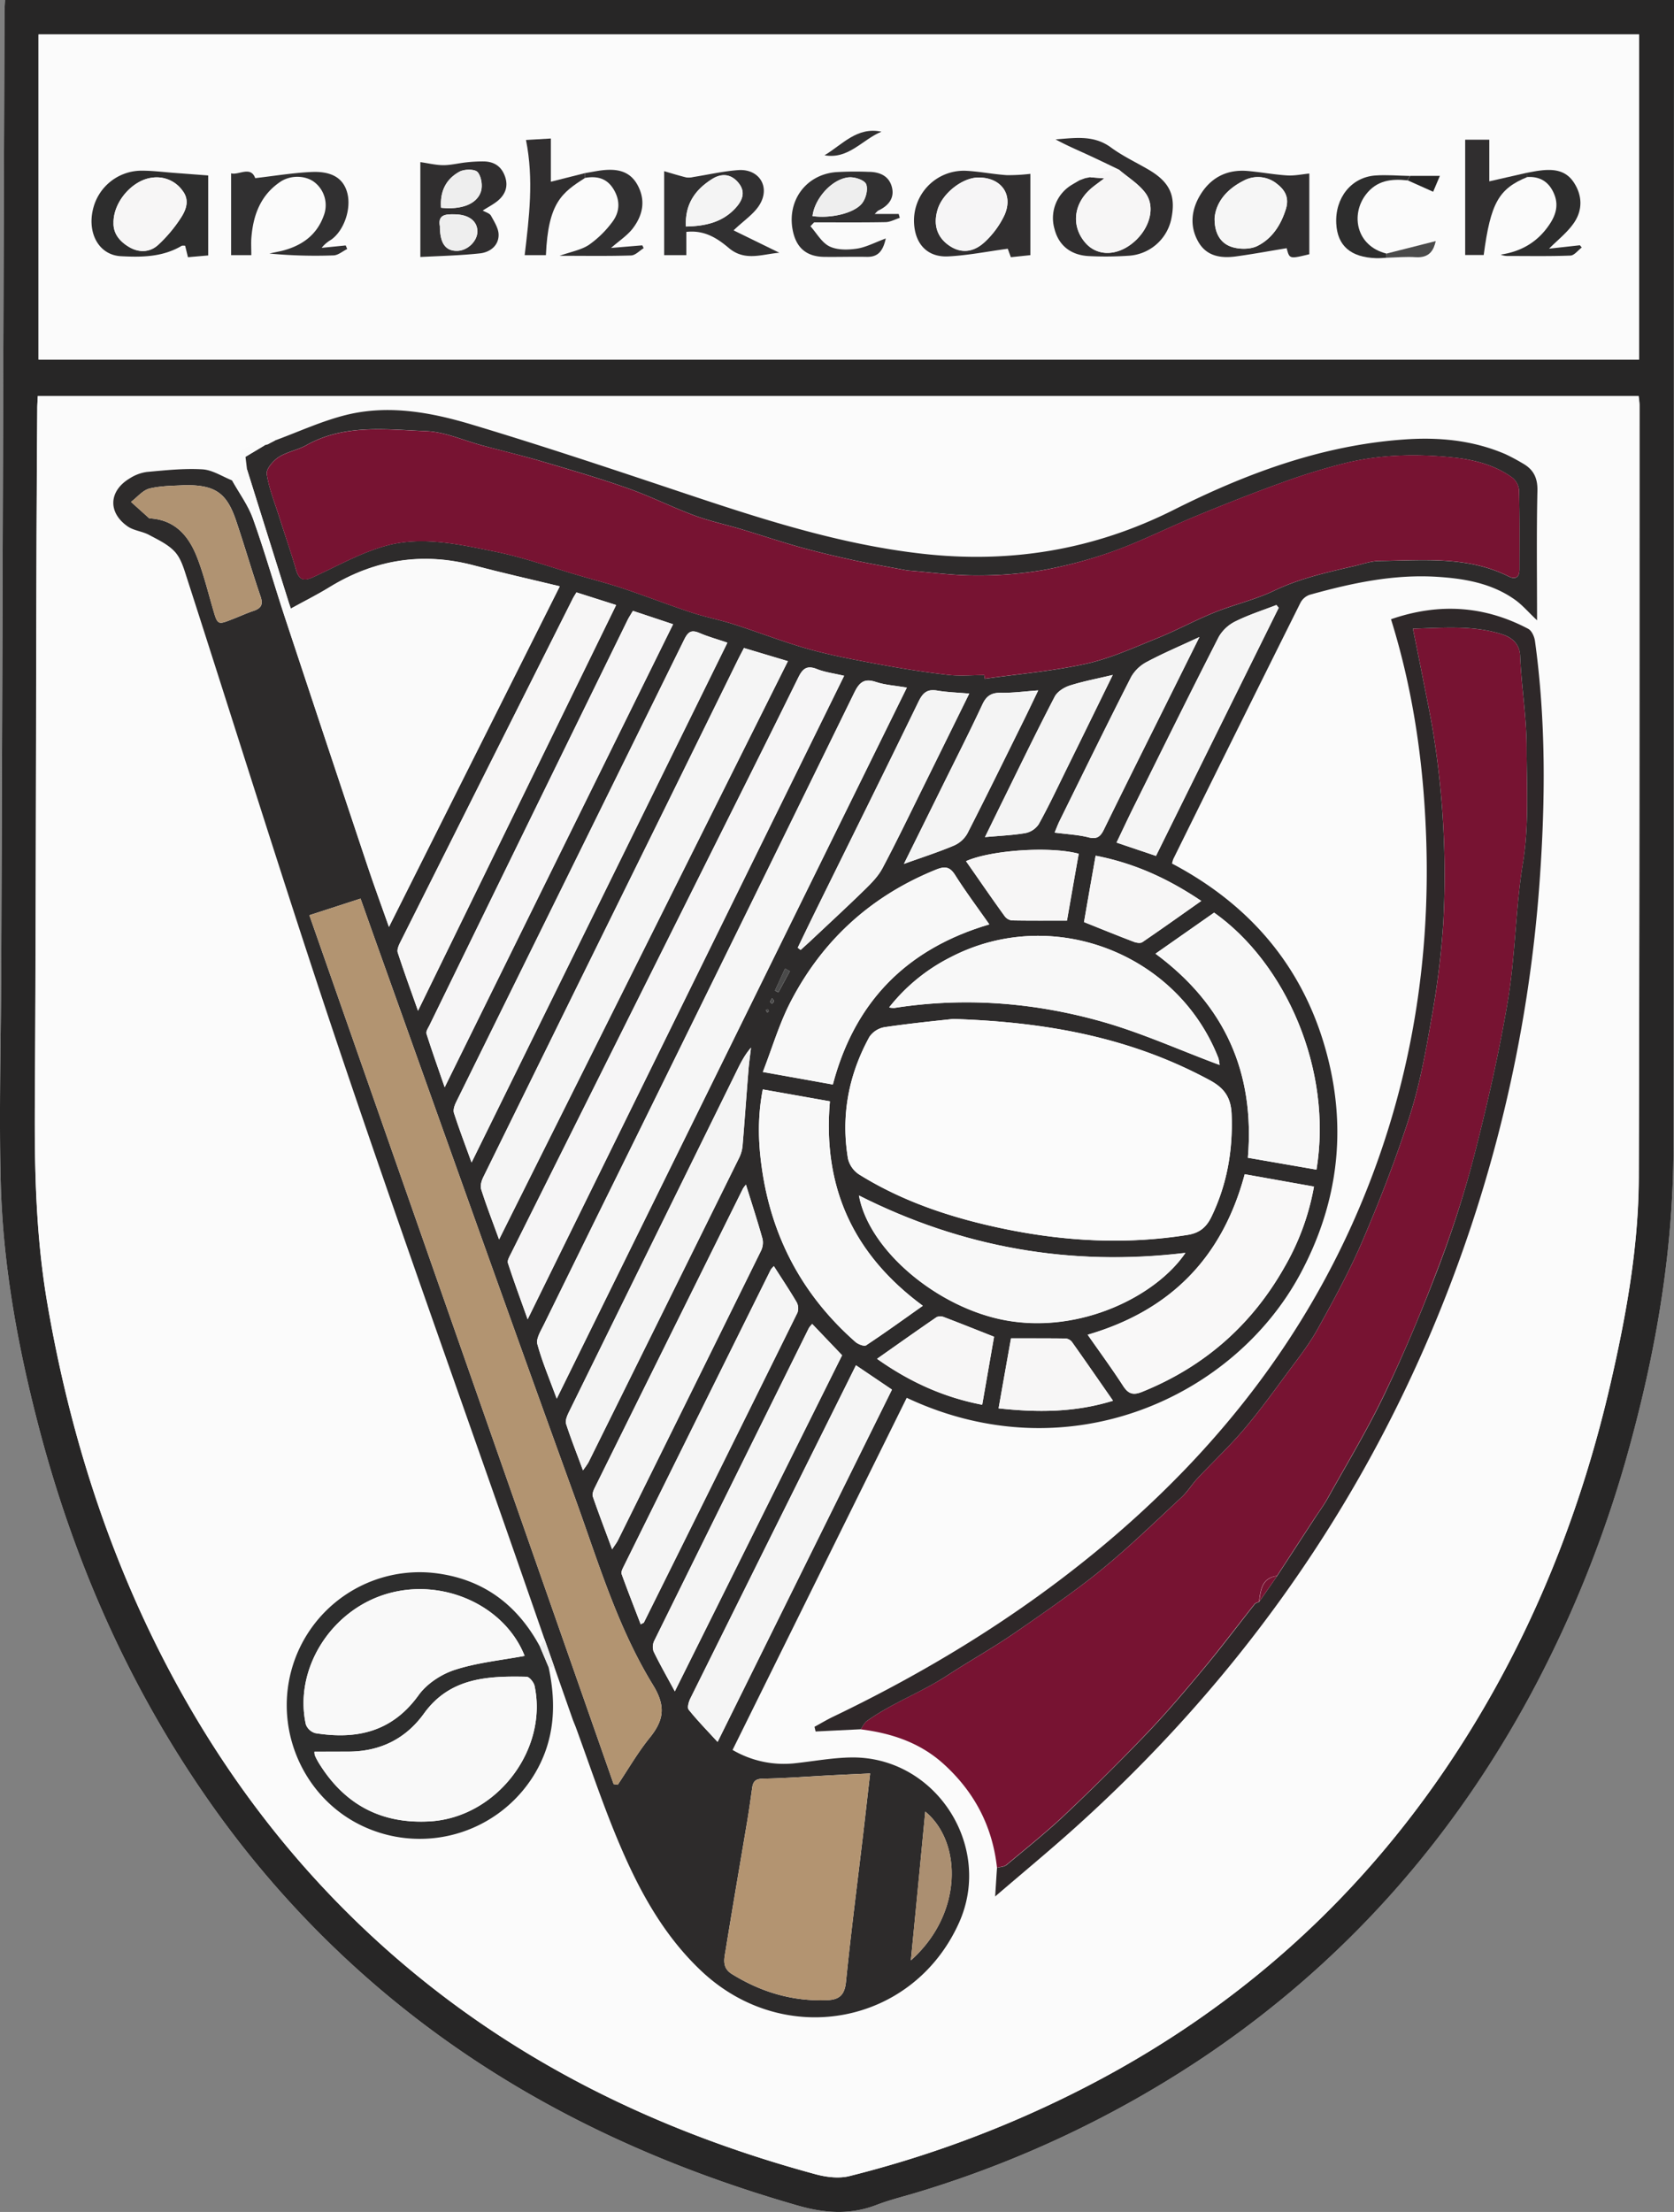 <svg viewBox="0 0 643.24 849.58" height="849.58" width="643.24" data-sanitized-data-name="Layer 1" data-name="Layer 1" id="Layer_1" xmlns="http://www.w3.org/2000/svg"><rect x="0" y="0" width="643.24" height="849.58" fill="#808080" stroke="none"/><defs><style>.cls-1{fill:#fdfdfd;}.cls-2{fill:#272626;}.cls-3{fill:#fbfbfb;}.cls-4{fill:#2d2b2b;}.cls-5{fill:#771332;}.cls-6{fill:#fafafa;}.cls-7{fill:#2e2829;}.cls-8{fill:#2d2d2d;}.cls-9{fill:#eee;}.cls-10{fill:#302e2f;}.cls-11{fill:#313031;}.cls-12{fill:#f7f6f6;}.cls-13{fill:#4a4a4a;}.cls-14{fill:#b29471;}.cls-15{fill:#f6f6f6;}.cls-16{fill:#f6f5f6;}.cls-17{fill:#f5f5f5;}.cls-18{fill:#b39471;}.cls-19{fill:#f9f8f8;}.cls-20{fill:#f8f8f8;}.cls-21{fill:#f4f4f4;}.cls-22{fill:#b09372;}.cls-23{fill:#ab8f71;}.cls-24{fill:#f9f9f9;}</style></defs><path d="M1.93,0c-.09,2-.2,3.33-.2,4.63q-.34,98.75-.67,197.5-.29,85-.57,170c-.1,27.49-.93,55-.19,82.47.85,31.37,6.47,62.18,14.35,92.54,13.43,51.73,34.54,100,65.19,143.94a381.52,381.52,0,0,0,66.58,73.23c47.08,39.83,101.22,65.94,160.22,82.83,10.28,2.94,20,3.63,30.05-.22,5.56-2.13,11.41-3.5,17.11-5.27a411.66,411.66,0,0,0,108.53-51.42c54.82-36.77,97-84.88,127.8-143.16a452.64,452.64,0,0,0,36-91.49C636.54,517.89,643,479.68,643,440.42q-.06-217,.22-434V0Z" class="cls-1"></path><path d="M1.93,0H643.24V6.4q-.13,217-.22,434c0,39.26-6.48,77.47-16.85,115.16a452.64,452.64,0,0,1-36,91.49c-30.76,58.28-73,106.39-127.8,143.16A411.66,411.66,0,0,1,353.8,841.65c-5.7,1.77-11.55,3.14-17.11,5.27-10.07,3.85-19.77,3.16-30.05.22-59-16.89-113.14-43-160.22-82.83a381.52,381.52,0,0,1-66.58-73.23c-30.65-43.92-51.76-92.21-65.19-143.94C6.77,516.78,1.15,486,.3,454.6c-.74-27.47.09-55,.19-82.47q.3-85,.57-170,.33-98.74.67-197.5C1.73,3.33,1.84,2,1.93,0ZM14.52,152.12c-.09,2-.21,3.47-.22,4.94-.11,18.33-.24,36.66-.29,55-.2,70.83-.22,141.66-.63,212.48-.15,25.55.47,51,4.81,76.2,7.48,43.55,20,85.48,39.08,125.43C80,673.65,110.42,715.28,150,750.08c47.45,41.72,102.7,68.57,163.32,85,4.13,1.12,9,1.74,13,.73a420.06,420.06,0,0,0,77-27.41q107-50.14,166.68-152.15c22.87-39.11,38.73-81,48.87-125.09,6-26,10.73-52.3,10.81-79.06.32-98.82.23-197.65.27-296.48,0-1.12-.2-2.24-.33-3.5Zm.3-14h615V13.22h-615Z" class="cls-2"></path><path d="M14.52,152.12H629.67c.13,1.26.33,2.38.33,3.5,0,98.83,0,197.66-.27,296.48-.08,26.76-4.83,53-10.81,79.06-10.14,44.08-26,86-48.87,125.09q-59.65,102-166.68,152.15a420.06,420.06,0,0,1-77,27.41c-4.05,1-8.9.39-13-.73-60.62-16.43-115.87-43.28-163.32-85-39.58-34.8-70-76.43-92.73-123.92-19.1-39.95-31.6-81.88-39.08-125.43-4.34-25.23-5-50.65-4.81-76.2.41-70.82.43-141.65.63-212.48.05-18.33.18-36.66.29-55C14.31,155.59,14.43,154.11,14.52,152.12ZM210.8,640.32l2.19-.08q3.58,10.18,7.15,20.37c.37.91.73,1.83,1.1,2.74,4.86,13.28,9.36,26.69,14.66,39.78,8.11,20,17.86,39.23,33.92,54.2,32,29.78,81.16,20.24,98.71-18.88,13.23-29.5-9.14-63.91-41.46-63.44-7.12.1-14.23,1.43-21.35,2.2a39,39,0,0,1-24.23-5.09l66.92-135.24c62.12,29.2,125.86-.23,151.31-47.74,13.7-25.57,17.66-52.63,11-80.81-8.2-34.73-28.93-60.06-60.37-76.64a11.37,11.37,0,0,1,.5-1.76q24.38-49.23,48.85-98.41a6.4,6.4,0,0,1,3.51-3.05c16.09-4.49,32.37-8,49.23-6.9,10.54.69,20.89,2.5,29.75,8.83,2.86,2,5.2,4.81,8.43,7.86,0-17.22-.23-33.5.14-49.76.11-5-1.57-8.24-5.71-10.54a74.65,74.65,0,0,0-6.6-3.52c-12.55-5.39-25.75-6.57-39.19-5.61-31.45,2.25-60.43,13-88.23,27-30.75,15.44-62.9,20.71-96.93,16.83-31.84-3.63-62-13.47-92.19-23.56-26.66-8.91-53.33-17.83-80.25-25.91-15.82-4.75-32.28-7.89-48.78-3.77-9.28,2.32-18.11,6.43-27.14,9.74-1.52-.47-3.69-2.17-3,1.58l-1,.25c-1.31-.23-2.74-.92-3.91-.6-2,.54-3.78,1.7-6.3,2.91l2.75,2.15.59,4.84-5.73,4.24c-3.81-1.5-7.55-4-11.42-4.26-7.09-.42-14.28.37-21.4,1a16.24,16.24,0,0,0-6.46,2.41c-8.12,4.78-8.61,13.1-.92,18.48,2.34,1.64,5.62,1.89,8.2,3.26,3.54,1.88,7.43,3.68,10,6.54,2.33,2.56,3.43,6.41,4.54,9.86,19.29,59.71,37.86,119.65,57.88,179.11,22.14,65.78,45.58,131.13,68.46,196.67q5.57,16,11.12,32l-1.72,2.9c-8.78-16.33-22.13-26.2-40.72-28.33a51.06,51.06,0,0,0-54.84,37.49c-6.58,24.45,5.81,50.41,28.81,60.35A51.53,51.53,0,0,0,205,682.05C213.14,669,213.94,654.93,210.8,640.32ZM330.72,664.2c11.91,1.51,22.87,5.12,32,13.43,11.79,10.74,18.66,23.9,20.39,39.74-.21,3.19-.41,6.37-.71,11,10.93-9.38,20.8-17.53,30.32-26.07C472.61,648.57,518.92,585,550.29,510.77A542,542,0,0,0,591.64,338.1c2.23-30.63,2.4-61.28-1.81-91.8-.23-1.7-1.25-4-2.61-4.75-16.9-8.93-34.41-10-52.72-3.68,8.87,28.43,12.76,57.24,13.59,86.5,1.2,42.59-5,84.07-19.67,124.13-21.8,59.6-59.07,108-107.88,147.94-30.84,25.23-64.63,45.78-100.5,63-2.41,1.16-4.71,2.55-7.07,3.83l.43,1.79Z" class="cls-3"></path><path d="M14.82,138.09V13.22h615V138.09Zm518-40.73c-11.64-2.93-13.76-14.9-7.94-22.6,4.13-5.48,9.76-6.2,16-5.51l9.79,4.4,2.59-6.1H541.82c-4.47-.08-9-.5-13.4-.17-9.18.7-15.42,8.62-14.93,18.42.42,8.55,5.54,13,15.34,13.33,1.32.05,2.65-.1,4-.16,3.78-.09,7.57-.44,11.33-.21,5.42.32,6.89-3,7.59-6.19Zm54-31-14.61,3.33v-16H563V98h7.14c2.65-20,5.73-25.43,16.74-29.95,5.16-.32,8.57,2,10.43,6.78,2,5,0,9.14-3,12.95-4.4,5.77-10.38,9-17.64,10.05a6.73,6.73,0,0,0,2.84.53c8,0,16,.15,24-.16,1.47-.06,2.87-2,4.3-3.1l-.71-.86-11.84,1.31c3.24-3.3,7.09-6.24,9.65-10.05,3.27-4.87,3.17-10.45-.23-15.51-3.27-4.87-8.23-5.07-13.39-4.38C589.79,65.77,588.33,66.08,586.86,66.35Zm-362.06,2c4.68-.81,8.56.24,11.12,4.6s2.26,8.79-.75,12.61a39,39,0,0,1-8.83,8.58c-3,2-6.8,2.61-11.27,4.2,9.87,0,18.68.15,27.48-.13,1.64-.06,3.23-1.83,4.84-2.81l-.54-1.08-12,1c3.18-2.79,6.19-4.73,8.27-7.4,3.92-5,5.18-10.81,1.9-16.78-3.16-5.78-8.51-6.31-14.28-5.56-2,.25-3.93.64-5.89,1L211.67,69.8V53.15l-9.56.56c3.06,15.22,1.2,29.81-.5,44.24h8.16C210.63,77.71,216,74,224.8,68.33Zm190,.91c-1,.59-2,1.15-3,1.76a14.87,14.87,0,0,0-6.69,16.85c1.59,6.39,6.27,10.22,13.42,10.52a129,129,0,0,0,15-.14A17.82,17.82,0,0,0,450,84.43c2.07-9.22-.35-14.5-8.88-19.43-4.76-2.75-9.78-5.13-14.18-8.36-6.7-4.93-14-3.61-21.29-3.11,4,2.19,8.09,3.95,12.15,5.81s8.09,3.84,12.13,5.76a41.34,41.34,0,0,0-4.88.78c-2.1.59-4.12,1.46-6.17,2.2l-1.93.39Zm-18.91-2.47a71,71,0,0,1-9.06.5c-5.29-.35-10.54-1.44-15.83-1.68a19.15,19.15,0,0,0-19.79,20.33c.48,8,5.19,13,13.1,12.58,7.5-.37,14.94-1.87,22.9-2.94.08.2.61,1.67,1.18,3.25l7.5-.79Zm107.19-.12c-2.65.25-5.59.9-8.48.72-5.12-.32-10.2-1.29-15.33-1.72C471.21,65,465,68.39,461,75.3c-3.28,5.65-3.8,11.87-.44,17.66,3.18,5.49,8.72,6.3,14.47,5.51,6.46-.88,12.89-2.08,19.43-3.15,1.08,4.17,1.08,4.17,8.7,2.32ZM80,67.39c-4.26-.32-8.6-.67-12.94-1s-9-.94-13.45-.84a19.19,19.19,0,0,0-17.64,13.9c-2.76,9.65,1.82,18.45,10.44,18.93,8,.44,16,.35,23.31-3.93.36-.21.91-.08,1.42-.1l1.08,4.42L80,98.11ZM96.57,98c0-2.47-.12-4.45,0-6.41.64-8.82,3.44-16.62,11.13-21.8,4-2.7,9.73-2.49,13.13.14a11.19,11.19,0,0,1,3.51,13c-2.76,7.55-8.62,11.51-16.14,13.4-1.56.39-3.13.7-4.7,1a187.73,187.73,0,0,0,24.67.71c1.77-.06,3.5-1.6,5.25-2.45l-.59-1.37-9.23.92a12.84,12.84,0,0,1,3.61-3.1c5.09-3.57,8-12.2,6.14-18.33-1.59-5.4-6-8.13-14-7.69-7,.39-14,1.51-21.28,2.35-1.77-4.9-6.45-1-9.27-1.86V98ZM255.2,65.75V98h8.49V89.07c6.88-.77,11.79,2.34,16.3,6.16,6.27,5.3,12.85,2.36,19.46,1.85l-17.6-8.6c3.94-3.76,7.85-6.27,10-9.85,4.22-6.91-.2-13.87-8.22-13.29-5.76.41-11.46,1.74-17.18,2.64a7.61,7.61,0,0,1-2.79.17C260.74,67.42,257.84,66.51,255.2,65.75Zm-93.68-3.48V98.68c7.36-.41,15.15-.56,22.87-1.39,3.81-.41,7.17-2.89,7.2-7.09,0-2.47-1.65-5-2.92-7.37-.5-.91-2-1.27-3.18-2,2-1.28,3.81-2.22,5.38-3.42,3.23-2.46,4.54-5.66,3.18-9.66S189.73,62,185.66,62a55.87,55.87,0,0,0-6.47.36c-2.94.31-5.87,1.09-8.8,1.08S164.58,62.7,161.52,62.27ZM311.41,86.89l1.39-1.54c9.16,0,18.32.09,27.47-.08,1.82,0,3.63-1.07,5.45-1.65l-.42-1.49h-9.24c.8-.75,1.08-1.16,1.46-1.34,3.9-1.83,6.3-4.76,5.12-9.13s-4.84-5.66-9-5.71a123.85,123.85,0,0,0-12.49.14c-11.44,1-18.73,10.85-16.59,22.18,1.28,6.78,5.17,10.22,12,10.36,5.5.11,11-.08,16.5,0,4.27.09,6.21-2.19,7.28-7.07-4.16,1.53-7.54,3.39-11.1,3.91s-7.58.58-10.56-.88S313.8,89.55,311.41,86.89Zm5.42-27.25c9.24,1.65,14.53-6.06,21.88-9.06C329.36,48.58,323.73,55.51,316.83,59.64Z" class="cls-3"></path><path d="M94.92,180.28c-.2-1.61-.4-3.23-.59-4.84l7.46-4.46.95-.26c1-.53,2-1.05,3-1.57,9-3.31,17.86-7.42,27.14-9.74,16.5-4.12,33-1,48.78,3.77,26.92,8.08,53.59,17,80.25,25.91,30.18,10.09,60.35,19.93,92.19,23.56,34,3.88,66.18-1.39,96.93-16.83,27.8-13.95,56.78-24.74,88.23-27,13.44-1,26.64.22,39.19,5.61a74.65,74.65,0,0,1,6.6,3.52c4.14,2.3,5.82,5.51,5.71,10.54-.37,16.26-.14,32.54-.14,49.76-3.23-3-5.57-5.82-8.43-7.86-8.86-6.33-19.21-8.14-29.75-8.83-16.86-1.1-33.14,2.41-49.23,6.9a6.4,6.4,0,0,0-3.51,3.05q-24.52,49.16-48.85,98.41a11.37,11.37,0,0,0-.5,1.76c31.44,16.58,52.17,41.91,60.37,76.64,6.66,28.18,2.7,55.24-11,80.81-25.45,47.51-89.19,76.94-151.31,47.74L281.49,672.12a39,39,0,0,0,24.23,5.09c7.12-.77,14.23-2.1,21.35-2.2,32.32-.47,54.69,33.94,41.46,63.44-17.55,39.12-66.74,48.66-98.71,18.88-16.06-15-25.81-34.19-33.92-54.2-5.3-13.09-9.8-26.5-14.66-39.78-.37-.91-.73-1.83-1.1-2.74q-3.57-10.18-7.15-20.37-1.87-5.34-3.77-10.69L198.1,597.6c-22.88-65.54-46.32-130.89-68.46-196.67-20-59.46-38.59-119.4-57.88-179.11-1.11-3.45-2.21-7.3-4.54-9.86-2.6-2.86-6.49-4.66-10-6.54-2.58-1.37-5.86-1.62-8.2-3.26-7.69-5.38-7.2-13.7.92-18.48a16.24,16.24,0,0,1,6.46-2.41c7.12-.64,14.31-1.43,21.4-1,3.87.23,7.61,2.76,11.42,4.26,2.73,4.91,6.2,9.56,8.06,14.79,4.52,12.62,8.18,25.55,12.38,38.28q15.74,47.67,31.67,95.26c2.48,7.41,5.18,14.74,8.16,23.17,22.15-44.15,43.71-87.11,65.63-130.81-11.33-2.75-22.16-5.18-32.89-8-19.8-5.25-38.25-2.29-55.63,8.38-4.73,2.9-9.71,5.38-14.81,8.19-.51-1.48-.79-2.25-1-3Q102.82,205.5,94.92,180.28Zm372.6,228.34,1.13.4c-.06-.41-.11-.82-.17-1.23a10,10,0,0,0-.33-1.46c-15.95-40.58-64.28-58.77-102.92-38.66a70.36,70.36,0,0,0-23.58,19.26,9.11,9.11,0,0,0,1.94.22c26.93-4.23,53.59-2.14,79.61,5.17C438.31,396.57,452.77,403.11,467.52,408.62Zm-89.3-149.33.2,1.42c13-1.83,26.13-2.92,38.89-5.75,9.4-2.08,18.4-6.21,27.41-9.84,7.43-3,14.5-6.88,21.94-9.88s15.64-4.87,22.95-8.37c9.81-4.69,20.18-7,30.6-9.41,3.31-.77,6.65-2,10-2,16.72-.21,33.66-1.94,49.44,5.92,2.6,1.29,4.2.47,4.2-2.61,0-10.16.1-20.33-.15-30.49a7.07,7.07,0,0,0-2.61-4.83c-6.86-5-15.14-7-23.18-7.78-13.36-1.35-26.95-1.11-40.15,2a240.17,240.17,0,0,0-25.49,7.82c-11,3.94-21.86,8.27-32.66,12.71-10.52,4.33-20.71,9.5-31.38,13.38A170.72,170.72,0,0,1,400.56,219a147.52,147.52,0,0,1-26,2c-8.49,0-17-1.19-25.47-1.87a8.42,8.42,0,0,1-1-.14c-6.67-1.26-13.37-2.38-20-3.81-7-1.52-14-3.17-20.87-5.09-7.51-2.09-14.9-4.6-22.37-6.84-6-1.8-12.2-3.11-18.06-5.29-8.65-3.21-16.94-7.4-25.63-10.46-10.86-3.83-21.94-7.06-33-10.32-7.52-2.22-15.15-4-22.72-6.06-7.24-1.93-14.41-5.26-21.71-5.55-15.5-.63-31.41-2.78-46,5.4-3.37,1.89-7.48,2.54-10.7,4.62-2.12,1.38-4.83,4.54-4.53,6.48.88,5.66,3.1,11.13,4.85,16.65,2.13,6.7,4.45,13.33,6.4,20.08,1.07,3.69,2.73,4.57,6.25,3,9.27-4.21,18.31-9.39,28-12.11,14-3.95,28.36-.63,42.25,2.17,11.16,2.26,22,6.19,32.94,9.37,5.44,1.58,10.93,3,16.29,4.79,8.73,2.94,17.31,6.28,26.05,9.17C271,237,276.6,238.07,282,239.8c9.68,3.09,19.16,6.85,28.94,9.57,9.1,2.52,18.45,4.23,27.75,5.95,8.46,1.57,17,2.9,25.52,3.88C368.84,259.73,373.55,259.29,378.22,259.29Zm-12,132.08c-5.85.66-16.12,1.65-26.32,3.13a8.88,8.88,0,0,0-5.84,3.73c-8,14.61-11,30.29-8.23,46.8a10.06,10.06,0,0,0,4.21,6c16.88,10.52,35.48,16.64,54.81,20.72,23.68,5,47.46,6.37,71.48,2.53,4.71-.75,7.28-3,9.21-7.08,6-12.45,8.23-25.47,7.69-39.27-.26-6.51-2.86-10.07-8.43-13.08C435.42,399,403.77,392.57,366.25,391.37ZM235.79,685.24l1.6.25c4-6,7.68-12.38,12.23-18,5.45-6.74,6.35-12.08,1.29-20.32-13.67-22.25-21.09-47.4-29.92-71.78-25.3-69.79-50.12-139.74-75.12-209.64-2.44-6.81-4.85-13.63-7.33-20.61l-19.66,6.38Q177.59,519.09,235.79,685.24Zm-21.87-148L348.46,264.11c-4.46-.77-8.34-1-11.88-2.16-4.51-1.52-6.39.15-8.31,4.08q-40.47,82.79-81.21,165.42Q228,470.21,208.88,509c-1.13,2.31-2.95,5.2-2.4,7.27C208.28,522.89,211,529.3,213.92,537.2ZM324.36,259.56c-3.95-.94-7.33-1.35-10.38-2.58-3.83-1.54-5.5-.32-7.22,3.19C294.63,284.82,282.28,309.37,270,334q-36.83,73.74-73.65,147.48c-.58,1.16-1.5,2.67-1.18,3.66,2.22,6.85,4.73,13.59,7.58,21.6C243.65,423.56,283.86,341.87,324.36,259.56ZM191.77,476.07l111-222.13-16.88-5.05c-.93,1.79-1.7,3.23-2.42,4.69Q270,280.94,256.54,308.29q-35.45,71.93-70.85,143.85c-.68,1.38-1.23,3.31-.8,4.65C186.79,462.79,189.08,468.66,191.77,476.07ZM334.35,681.15c-5.64.26-10.4.47-15.16.72-8.58.45-17.15,1.12-25.73,1.28-2.73,0-4,.7-4.4,3.3-.59,4.11-1.14,8.22-1.82,12.32-2.8,16.72-5.7,33.43-8.4,50.17-.53,3.29-1.6,6.8,2.45,9.29,11.22,6.93,23.24,10.51,36.49,10,4.79-.18,6.78-2,7.29-7.06,1.9-18.85,4.35-37.66,6.57-56.48C332.53,697.17,333.37,689.64,334.35,681.15ZM181.2,446.5l98.31-199.66c-4-1.38-7.42-2.3-10.6-3.67s-4.45-.7-6,2.47q-43.71,88.92-87.67,177.73c-.61,1.23-1.18,2.94-.8,4.12C176.36,433.47,178.62,439.35,181.2,446.5Zm62-211.88c-.79,1.36-1.53,2.45-2.1,3.62Q203,316,165,393.83c-.5,1-1.41,2.33-1.14,3.19,2.05,6.5,4.35,12.91,7,20.58,29.68-60.15,58.65-118.84,87.76-177.84ZM478.28,451c-8.67,32.36-28.86,52.46-60.34,61.65,4.76,6.81,9.39,13.12,13.63,19.67,2,3.09,3.85,3.65,7.31,2.26q35.85-14.51,54.8-48.1a94.79,94.79,0,0,0,11.22-30.73ZM160.62,388.22l76.14-155.84-15.25-4.85c-.65,1.06-1,1.6-1.32,2.19q-33.28,66.2-66.51,132.43c-.56,1.12-1.18,2.66-.85,3.71C155.12,372.89,157.66,379.83,160.62,388.22ZM444,366.3c26.68,19.75,38.24,45.68,35.5,78.38l26.36,4.57c6.3-38.35-11.8-79.27-39.34-98.72ZM318.9,423l-25.8-4.57c-2.11,10.84-1.75,21.09-.2,31.33q5.94,39.31,35.76,65.62c1,.92,3.38,1.84,4.16,1.33,7.26-4.8,14.32-9.91,21.78-15.18C327.86,481.81,316,456,318.9,423Zm1.14-6.43c8.44-32.06,28.6-52.21,60.12-61.56-4.68-6.66-9.17-12.65-13.17-19-2.1-3.3-4.06-3.32-7.37-2-25,10.12-43.68,27.19-55.95,51-4.27,8.31-6.93,17.44-10.52,26.69Zm10,42.65c3.85,21.05,30.28,43.2,56.47,47.94,28.79,5.22,57.8-9.43,69-25.92Q389.39,489.17,330.08,459.18ZM275.74,669.05c22.67-45.79,44.79-90.46,67-135.34l-13.84-9.35c-2.22,4.48-4.33,8.76-6.46,13q-28.59,57.44-57.14,114.9c-.64,1.31-1.31,3.58-.68,4.37C267.88,660.75,271.57,664.5,275.74,669.05ZM224,564.73a33.44,33.44,0,0,0,2.08-3q29.05-58.62,58.05-117.29a13.22,13.22,0,0,0,1.21-4.72c.79-9.44,1.44-18.89,2.21-28.33.24-3,.69-6,1-9-2.86,3.32-4.46,6.89-6.19,10.39q-31.87,64.77-63.75,129.53c-.69,1.41-1.51,3.31-1.1,4.61C219.42,552.72,221.69,558.39,224,564.73Zm88.08-56.22a10.17,10.17,0,0,0-1.29,1.6q-29.73,60-59.36,120a5.45,5.45,0,0,0-.31,4.17c2.37,4.91,5.09,9.65,8.17,15.36l64.27-129.07ZM286.63,455a13.25,13.25,0,0,0-1.16,1.53q-28.52,57.48-57,115c-.48,1-1,2.35-.69,3.26,2.26,6.54,4.74,13,7.43,20.27,1.08-1.68,1.78-2.56,2.26-3.54q27.5-55.47,54.88-111a7.22,7.22,0,0,0,.65-4.65C291.11,469.08,288.9,462.33,286.63,455Zm10.74,31.29a8.34,8.34,0,0,0-1.21,1.36q-28.31,57-56.56,114.07c-.43.87-1,2-.75,2.81,2.33,6.44,4.84,12.82,7.34,19.32,1-.54,1.17-.58,1.23-.7q29.55-59.46,59-119a5,5,0,0,0-.3-4C303.45,495.62,300.49,491.21,297.37,486.32Zm194-252.85-.87-1.06c-5.2,2-10.55,3.72-15.53,6.18a15.08,15.08,0,0,0-6.58,6c-11,21.48-21.66,43.11-32.4,64.71-2.34,4.69-4.55,9.45-6.91,14.36l15.13,5.11Q467.84,280.91,491.33,233.47ZM372.44,266.39c-4.73-.42-8.58-.5-12.34-1.15s-5.49.79-7.14,4.18c-13,26.79-26.27,53.46-39.44,80.17-2.36,4.79-4.66,9.61-7,14.42l1.11.85c1.22-1.1,2.45-2.19,3.65-3.31,7-6.6,14.11-13.12,21-19.85,2.54-2.48,5.17-5.15,6.81-8.24,5.39-10.13,10.35-20.49,15.45-30.78C360.44,290.78,366.3,278.86,372.44,266.39Zm88.45-21.72c-7.62,3.55-14,6.24-20.07,9.48a15,15,0,0,0-6.15,5.79c-9.35,18.36-18.4,36.87-27.52,55.34-.69,1.4-1.22,2.87-1.92,4.51,4.79.63,9,.81,13,1.82,3.33.84,4.65-.29,6-3.1,8.62-17.62,17.41-35.15,26.14-52.71ZM70.72,186.35c-3.29.26-8.38.12-13.17,1.26-2.66.62-4.82,3.37-7.2,5.16L57.27,199a.83.83,0,0,0,.48.11c9.66.62,14.85,6.88,18,15,2.46,6.32,4.1,13,6,19.51s1.76,6.48,7.77,4.12c2.62-1,5.2-2.21,7.88-3.1,2.93-1,3.8-2.38,2.72-5.55-3.34-9.74-6.19-19.65-9.5-29.4C87.05,189.29,82.61,186.17,70.72,186.35ZM347.33,331.81c7.17-2.57,13.26-4.53,19.14-7a11,11,0,0,0,5.21-4.6c7.22-14.07,14.16-28.28,21.17-42.45,2-4,3.85-7.95,6.09-12.58-5.33.38-9.79,1-14.22.91-3.63-.07-5.63,1.06-7.22,4.45-5.07,10.86-10.52,21.54-15.82,32.28C357.07,312.15,352.44,321.48,347.33,331.81Zm31.15-10.29c5.69-.52,10.66-.71,15.52-1.56a8.07,8.07,0,0,0,5.13-3.39c3.71-6.67,7-13.61,10.35-20.47,5.94-12,11.84-24.11,18.1-36.87-6,1.45-11.4,2.44-16.55,4.09-2.2.7-4.77,2.35-5.78,4.3-6.67,12.82-13,25.84-19.37,38.81C383.49,311.27,381.12,316.14,378.48,321.52Zm5.23,219.4c15,1.64,29.26,1.61,44-2.92-5.51-7.91-10.58-15.26-15.76-22.55a3.56,3.56,0,0,0-2.42-1.36c-6.93-.1-13.86-.06-21-.06C386.84,523.19,385.33,531.78,383.71,540.92ZM337,521.9c12.55,8.87,25.6,14.79,40.42,17.66l4.55-26.12c-6.74-2.66-13-5.18-19.37-7.59a3.52,3.52,0,0,0-2.75.08C352.31,511.07,344.89,516.33,337,521.9Zm84-193.24c-1.63,9.28-3.1,17.67-4.47,25.5,6.91,2.76,13,5.25,19.19,7.6,1,.37,2.5.61,3.23.11,7.47-5.09,14.83-10.33,22.64-15.84C448.8,337.44,435.85,331.52,421,328.66Zm-49.78,2.11c5,7.1,9.86,14.18,14.88,21.16a4.07,4.07,0,0,0,2.75,1.59c6.95.13,13.89.07,21.16.07,1.55-8.84,3-17.28,4.51-25.68C403.62,325,380.8,326.46,371.18,330.77ZM350,752.94c19.94-17.65,19.85-45.35,5.53-57.14C353.74,714.71,351.94,733.34,350,752.94ZM303.49,373.05,301.67,372q-1.92,4.23-3.86,8.45l1.29.7Zm-6.8,10.33c-.36.63-.71,1-.71,1.35s.43.55.68.82c.26-.33.68-.65.75-1S297,383.91,296.69,383.38Zm-1.23,5c-.14-.24-.24-.62-.43-.68s-.51.18-.77.28l.58.93Z" class="cls-4"></path><path d="M383.1,717.37c-1.73-15.84-8.6-29-20.39-39.74-9.12-8.31-20.08-11.92-32-13.43.78-1.07,1.35-2.44,2.38-3.18,9.64-6.92,20.91-11,30.83-17.45,8.68-5.68,17.77-10.73,26.29-16.61,9-6.25,18.09-12.51,26.87-19.19,13.22-10.06,25-21.59,37.06-32.81,2.26-2.1,3.89-4.87,6-7.14,5.89-6.27,12.18-12.18,17.75-18.7,5.9-6.92,11.24-14.31,16.65-21.63,4.14-5.6,8.51-11.12,11.86-17.18,6.21-11.22,12.39-22.55,17.41-34.33,6.64-15.55,12.78-31.39,17.92-47.49,3.76-11.76,6-24.07,8.13-36.27a327,327,0,0,0,4.76-38.14,343.15,343.15,0,0,0-3.79-72c-1.08-6.78-2.51-13.51-3.83-20.25-1.29-6.59-2.63-13.16-4.08-20.36,11.87-.34,23.47-1.4,34.58,2.26,2.94,1,6.44,3.21,6.63,8.16.45,11.75,2.46,23.46,2.48,35.19,0,14.84,1,29.66-1.44,44.58-2.85,17.41-2.84,35.31-5.76,52.71-3.46,20.6-8.17,41-13.4,61.28a414.6,414.6,0,0,1-14.27,43.49c-6,15.82-12.62,31.49-20,46.75-6.49,13.52-14.29,26.41-21.59,39.53-1.55,2.79-3.47,5.37-5.21,8q-7.14,10.93-14.27,21.86c-5.91.78-6.27,5.43-6.9,9.9-.58.3-1.34.45-1.71.91-6.51,8.2-12.81,16.58-19.49,24.63-7,8.41-14.07,16.78-21.61,24.68q-15.36,16.08-31.56,31.37c-7.23,6.85-15.05,13.09-22.71,19.49C385.86,717,384.33,717,383.1,717.37Z" class="cls-5"></path><path d="M94.92,180.28q7.89,25.23,15.8,50.45c.25.77.53,1.54,1,3,5.1-2.81,10.08-5.29,14.81-8.19,17.38-10.67,35.83-13.63,55.63-8.38,10.73,2.85,21.56,5.28,32.89,8-21.92,43.7-43.48,86.66-65.63,130.81-3-8.43-5.68-15.76-8.16-23.17q-15.9-47.61-31.67-95.26c-4.2-12.73-7.86-25.66-12.38-38.28-1.86-5.23-5.33-9.88-8.06-14.79Z" class="cls-6"></path><path d="M490.74,605.31q7.14-10.92,14.27-21.86c1.74-2.67,3.66-5.25,5.21-8,7.3-13.12,15.1-26,21.59-39.53,7.33-15.26,13.92-30.93,20-46.75A414.6,414.6,0,0,0,566,445.64c5.23-20.24,9.94-40.68,13.4-61.28,2.92-17.4,2.91-35.3,5.76-52.71,2.45-14.92,1.48-29.74,1.44-44.58,0-11.73-2-23.44-2.48-35.19-.19-4.95-3.69-7.19-6.63-8.16-11.11-3.66-22.71-2.6-34.58-2.26,1.45,7.2,2.79,13.77,4.08,20.36,1.32,6.74,2.75,13.47,3.83,20.25a343.15,343.15,0,0,1,3.79,72,327,327,0,0,1-4.76,38.14c-2.1,12.2-4.37,24.51-8.13,36.27-5.14,16.1-11.28,31.94-17.92,47.49-5,11.78-11.2,23.11-17.41,34.33-3.35,6.06-7.72,11.58-11.86,17.18-5.41,7.32-10.75,14.71-16.65,21.63-5.57,6.52-11.86,12.43-17.75,18.7-2.12,2.27-3.75,5-6,7.14-12.09,11.22-23.84,22.75-37.06,32.81-8.78,6.68-17.82,12.94-26.87,19.19-8.52,5.88-17.61,10.93-26.29,16.61C354,650.05,342.74,654.1,333.1,661c-1,.74-1.6,2.11-2.38,3.18l-17.32.85-.43-1.79c2.36-1.28,4.66-2.67,7.07-3.83,35.87-17.21,69.66-37.76,100.5-63,48.81-39.93,86.08-88.34,107.88-147.94,14.65-40.06,20.87-81.54,19.67-124.13-.83-29.26-4.72-58.07-13.59-86.5,18.31-6.33,35.82-5.25,52.72,3.68,1.36.72,2.38,3,2.61,4.75,4.21,30.52,4,61.17,1.81,91.8a542,542,0,0,1-41.35,172.67C518.92,585,472.61,648.57,412.71,702.33c-9.52,8.54-19.39,16.69-30.32,26.07.3-4.66.5-7.84.71-11,1.23-.34,2.76-.34,3.66-1.08,7.66-6.4,15.48-12.64,22.71-19.49q16.15-15.28,31.56-31.37c7.54-7.9,14.62-16.27,21.61-24.68,6.68-8,13-16.43,19.49-24.63.37-.46,1.13-.61,1.71-.91Z" class="cls-7"></path><path d="M210.8,640.32c3.14,14.61,2.34,28.63-5.8,41.73A51.53,51.53,0,0,1,140.75,702c-23-9.94-35.39-35.9-28.81-60.35a51.06,51.06,0,0,1,54.84-37.49c18.59,2.13,31.94,12,40.72,28.33ZM201.59,636c-7.66-19.42-31.68-30.28-53.28-23.72-21.42,6.5-35.42,29.11-30.78,50.06a5.48,5.48,0,0,0,3.67,3.34c15.86,2.53,29.47-.48,39.63-14.58,3.16-4.4,8.72-8.06,13.94-9.74C183.32,638.57,192.47,637.69,201.59,636Zm-80.75,36.8a4.46,4.46,0,0,0,.16,1.44,25.15,25.15,0,0,0,1.63,3.08c9.84,15.85,24,23.35,42.71,22.22,25.34-1.54,45.27-27.26,40.08-52-.29-1.39-2-3.52-3.1-3.54-14.88-.32-29.42.29-39.41,14.13-7.08,9.82-17,14.64-29.18,14.63Z" class="cls-8"></path><path d="M210.8,640.32l-3.3-7.86,1.72-2.91q1.89,5.34,3.77,10.69Z" class="cls-9"></path><path d="M101.79,171l-7.46,4.46-2.75-2.15c2.52-1.21,4.33-2.37,6.3-2.91C99.05,170.06,100.48,170.75,101.79,171Z" class="cls-6"></path><path d="M105.74,169.15c-1,.52-2,1-3,1.57C102.05,167,104.22,168.68,105.74,169.15Z" class="cls-6"></path><path d="M220.14,660.61c.37.91.73,1.83,1.1,2.74C220.87,662.44,220.51,661.52,220.14,660.61Z" class="cls-9"></path><path d="M429.88,65.1c-4-1.92-8.06-3.89-12.13-5.76s-8.17-3.62-12.15-5.81c7.33-.5,14.59-1.82,21.29,3.11,4.4,3.23,9.42,5.61,14.18,8.36C449.6,69.93,452,75.21,450,84.43a17.82,17.82,0,0,1-16.41,13.8,129,129,0,0,1-15,.14c-7.15-.3-11.83-4.13-13.42-10.52A14.87,14.87,0,0,1,411.83,71c1-.61,2-1.17,3-1.76l2.07-.77,1.93-.39,5.48.43c-2.38,1.85-4.17,3-5.73,4.5-6.16,5.81-6.81,13.95-1.67,20.06,4.24,5.05,11.27,5.42,17.47.92,7.07-5.14,10-14.15,5.72-19.91C437.44,70.53,433.34,68.06,429.88,65.1Z" class="cls-10"></path><path d="M395.92,66.77V98l-7.5.79c-.57-1.58-1.1-3-1.18-3.25-8,1.07-15.4,2.57-22.9,2.94-7.91.38-12.62-4.63-13.1-12.58A19.15,19.15,0,0,1,371,65.59c5.29.24,10.54,1.33,15.83,1.68A71,71,0,0,0,395.92,66.77Zm-20,1.42c-6.06,0-13.65,5.94-15.58,12.12-1.84,5.91-.31,10.79,4.42,14,4.45,3.07,9.37,2.78,14-1.72a33.82,33.82,0,0,0,7.2-9.94C389.51,74.75,384.71,68.13,375.94,68.19Z" class="cls-10"></path><path d="M503.11,66.65v31c-7.62,1.85-7.62,1.85-8.7-2.32-6.54,1.07-13,2.27-19.43,3.15-5.75.79-11.29,0-14.47-5.51-3.36-5.79-2.84-12,.44-17.66,4-6.91,10.26-10.31,18.35-9.65,5.13.43,10.21,1.4,15.33,1.72C497.52,67.55,500.46,66.9,503.11,66.65Zm-36.39,17c-.13,5.9,2.25,9.63,6.25,11.06,3,1.09,7.4,1.14,10.21-.26,5.62-2.81,9-8,10.93-14.18,1.28-4.17-.15-7.08-3.28-9.54a11.58,11.58,0,0,0-13.09-1.26C471.47,72.64,467.3,77.54,466.72,83.67Z" class="cls-10"></path><path d="M80,67.39V98.11l-7.78.68-1.08-4.42c-.51,0-1.06-.11-1.42.1-7.27,4.28-15.35,4.37-23.31,3.93-8.62-.48-13.2-9.28-10.44-18.93a19.19,19.19,0,0,1,17.64-13.9c4.47-.1,9,.51,13.45.84S75.71,67.07,80,67.39Zm-36.35,18c-.22,4.14,2.25,7.32,6.06,9.54s8,2,11.13-.92a54.16,54.16,0,0,0,8.8-10.54c1.92-3,3.27-6.67.52-10.22a12.17,12.17,0,0,0-11.77-5C51,69.17,43.64,77.36,43.62,85.4Z" class="cls-8"></path><path d="M96.57,98H88.8V66.56c2.82.86,7.5-3,9.27,1.86,7.29-.84,14.26-2,21.28-2.35,8-.44,12.43,2.29,14,7.69,1.82,6.13-1.05,14.76-6.14,18.33a12.84,12.84,0,0,0-3.61,3.1l9.23-.92.59,1.37c-1.75.85-3.48,2.39-5.25,2.45a187.73,187.73,0,0,1-24.67-.71c1.57-.35,3.14-.66,4.7-1,7.52-1.89,13.38-5.85,16.14-13.4a11.19,11.19,0,0,0-3.51-13c-3.4-2.63-9.13-2.84-13.13-.14-7.69,5.18-10.49,13-11.13,21.8C96.45,93.51,96.57,95.49,96.57,98Z" class="cls-11"></path><path d="M255.2,65.75c2.64.76,5.54,1.67,8.49,2.4a7.61,7.61,0,0,0,2.79-.17c5.72-.9,11.42-2.23,17.18-2.64,8-.58,12.44,6.38,8.22,13.29-2.18,3.58-6.09,6.09-10,9.85l17.6,8.6c-6.61.51-13.19,3.45-19.46-1.85-4.51-3.82-9.42-6.93-16.3-6.16V98H255.2ZM263.57,87c7.53-.12,14-1.63,18.94-7,2.57-2.79,4.27-6.07,1.26-9.76s-6.7-3.69-10.22-1.45C267.21,72.81,263.11,78.34,263.57,87Z" class="cls-11"></path><path d="M161.52,62.27c3.06.43,6,1.17,8.87,1.17s5.86-.77,8.8-1.08a55.87,55.87,0,0,1,6.47-.36c4.07,0,7,1.8,8.39,5.78s0,7.2-3.18,9.66c-1.57,1.2-3.35,2.14-5.38,3.42,1.2.7,2.68,1.06,3.18,2,1.27,2.33,2.94,4.9,2.92,7.37,0,4.2-3.39,6.68-7.2,7.09-7.72.83-15.51,1-22.87,1.39Zm8,17.53c7.73.81,13.68-1.34,15.28-6.2.73-2.23.19-5.83-1.27-7.51-1.07-1.22-5.07-1.18-6.92-.17C171.41,68.73,169,73.5,169.48,79.8Zm-.46,7c-.06,6.64,2.15,9.66,6.65,9.57,4-.08,7.86-3.85,7.75-7.65s-3.33-6.26-8.55-6.37C171.4,82.23,168.24,82.34,169,86.76Z" class="cls-10"></path><path d="M429.88,65.1c3.46,3,7.56,5.43,10.22,9,4.31,5.76,1.35,14.77-5.72,19.91-6.2,4.5-13.23,4.13-17.47-.92C411.77,87,412.42,78.82,418.58,73c1.56-1.46,3.35-2.65,5.73-4.5l-5.48-.43c2.05-.74,4.07-1.61,6.17-2.2A41.34,41.34,0,0,1,429.88,65.1Z" class="cls-12"></path><path d="M311.41,86.89c2.39,2.66,4.32,6.26,7.29,7.73s7.1,1.39,10.56.88,6.94-2.38,11.1-3.91c-1.07,4.88-3,7.16-7.28,7.07-5.5-.11-11,.08-16.5,0-6.82-.14-10.71-3.58-12-10.36-2.14-11.33,5.15-21.21,16.59-22.18A123.85,123.85,0,0,1,333.67,66c4.13,0,7.81,1.4,9,5.71s-1.22,7.3-5.12,9.13c-.38.18-.66.59-1.46,1.34h9.24l.42,1.49c-1.82.58-3.63,1.61-5.45,1.65-9.15.17-18.31.08-27.47.08Zm.8-3.92c6.59,1,15.86-.91,19-4.88,1.47-1.84,2.4-5.42,1.58-7.37-.66-1.58-4.4-2.82-6.63-2.62C319.68,68.7,313,76.24,312.21,83Z" class="cls-11"></path><path d="M224.8,68.33C216,74,210.63,77.71,209.77,98h-8.16c1.7-14.43,3.56-29,.5-44.24l9.56-.56V69.8l13.13-3.31Z" class="cls-10"></path><path d="M586.86,68c-11,4.52-14.09,10-16.74,29.95H563V53.65h9.27v16l14.61-3.33Z" class="cls-10"></path><path d="M224.8,68.33V66.49c2-.33,3.92-.72,5.89-1,5.77-.75,11.12-.22,14.28,5.56,3.28,6,2,11.73-1.9,16.78-2.08,2.67-5.09,4.61-8.27,7.4l12-1,.54,1.08c-1.61,1-3.2,2.75-4.84,2.81-8.8.28-17.61.13-27.48.13,4.47-1.59,8.31-2.24,11.27-4.2a39,39,0,0,0,8.83-8.58c3-3.82,3.33-8.22.75-12.61S229.48,67.52,224.8,68.33Z" class="cls-11"></path><path d="M586.86,68V66.35c1.47-.27,2.93-.58,4.41-.78,5.16-.69,10.12-.49,13.39,4.38,3.4,5.06,3.5,10.64.23,15.51-2.56,3.81-6.41,6.75-9.65,10.05l11.84-1.31.71.86c-1.43,1.08-2.83,3-4.3,3.1-8,.31-16,.16-24,.16a6.73,6.73,0,0,1-2.84-.53c7.26-1.07,13.24-4.28,17.64-10.05,2.92-3.81,4.93-8,3-12.95C595.43,70.05,592,67.69,586.86,68Z" class="cls-8"></path><path d="M532.8,99c-1.32.06-2.65.21-4,.16-9.8-.31-14.92-4.78-15.34-13.33-.49-9.8,5.75-17.72,14.93-18.42,4.44-.33,8.93.09,13.4.17l-1,1.7c-6.2-.69-11.83,0-16,5.51-5.82,7.7-3.7,19.67,7.94,22.6C532.82,97.89,532.81,98.43,532.8,99Z" class="cls-8"></path><path d="M316.83,59.64c6.9-4.13,12.53-11.06,21.88-9.06C331.36,53.58,326.07,61.29,316.83,59.64Z" class="cls-11"></path><path d="M532.8,99c0-.54,0-1.08,0-1.61l18.88-4.79c-.7,3.16-2.17,6.51-7.59,6.19C540.37,98.53,536.58,98.88,532.8,99Z" class="cls-13"></path><path d="M540.86,69.25l1-1.7h11.42l-2.59,6.1Z" class="cls-2"></path><path d="M416.9,68.47l-2.07.77Z" class="cls-12"></path><path d="M378.22,259.29c-4.67,0-9.38.44-14-.09-8.55-1-17.06-2.31-25.52-3.88-9.3-1.72-18.65-3.43-27.75-5.95-9.78-2.72-19.26-6.48-28.94-9.57-5.42-1.73-11.06-2.79-16.47-4.58-8.74-2.89-17.32-6.23-26.05-9.17-5.36-1.8-10.85-3.21-16.29-4.79-11-3.18-21.78-7.11-32.94-9.37-13.89-2.8-28.22-6.12-42.25-2.17-9.7,2.72-18.74,7.9-28,12.11-3.52,1.6-5.18.72-6.25-3-2-6.75-4.27-13.38-6.4-20.08-1.75-5.52-4-11-4.85-16.65-.3-1.94,2.41-5.1,4.53-6.48,3.22-2.08,7.33-2.73,10.7-4.62,14.62-8.18,30.53-6,46-5.4,7.3.29,14.47,3.62,21.71,5.55,7.57,2,15.2,3.84,22.72,6.06,11,3.26,22.12,6.49,33,10.32,8.69,3.06,17,7.25,25.63,10.46,5.86,2.18,12.05,3.49,18.06,5.29,7.47,2.24,14.86,4.75,22.37,6.84,6.9,1.92,13.87,3.57,20.87,5.09,6.63,1.43,13.33,2.55,20,3.81a8.42,8.42,0,0,0,1,.14c8.49.68,17,1.87,25.47,1.87a147.52,147.52,0,0,0,26-2,170.72,170.72,0,0,0,27.66-7.48c10.67-3.88,20.86-9.05,31.38-13.38,10.8-4.44,21.66-8.77,32.66-12.71a240.17,240.17,0,0,1,25.49-7.82c13.2-3.11,26.79-3.35,40.15-2,8,.81,16.32,2.81,23.18,7.78a7.07,7.07,0,0,1,2.61,4.83c.25,10.16.16,20.33.15,30.49,0,3.08-1.6,3.9-4.2,2.61-15.78-7.86-32.72-6.13-49.44-5.92-3.34,0-6.68,1.25-10,2-10.42,2.42-20.79,4.72-30.6,9.41-7.31,3.5-15.4,5.32-22.95,8.37s-14.51,6.88-21.94,9.88c-9,3.63-18,7.76-27.41,9.84-12.76,2.83-25.91,3.92-38.89,5.75Z" class="cls-5"></path><path d="M366.25,391.37c37.52,1.2,69.17,7.66,98.58,23.52,5.57,3,8.17,6.57,8.43,13.08.54,13.8-1.73,26.82-7.69,39.27-1.93,4-4.5,6.33-9.21,7.08-24,3.84-47.8,2.45-71.48-2.53-19.33-4.08-37.93-10.2-54.81-20.72a10.06,10.06,0,0,1-4.21-6c-2.76-16.51.19-32.19,8.23-46.8a8.88,8.88,0,0,1,5.84-3.73C350.13,393,360.4,392,366.25,391.37Z" class="cls-3"></path><path d="M235.79,685.24q-58.33-166.5-116.91-333.72l19.66-6.38c2.48,7,4.89,13.8,7.33,20.61,25,69.9,49.82,139.85,75.12,209.64,8.83,24.38,16.25,49.53,29.92,71.78,5.06,8.24,4.16,13.58-1.29,20.32-4.55,5.62-8.19,12-12.23,18Z" class="cls-14"></path><path d="M213.92,537.2c-2.89-7.9-5.64-14.31-7.44-21-.55-2.07,1.27-5,2.4-7.27q19-38.79,38.18-77.5Q287.73,348.77,328.27,266c1.92-3.93,3.8-5.6,8.31-4.08,3.54,1.19,7.42,1.39,11.88,2.16Z" class="cls-15"></path><path d="M324.36,259.56c-40.5,82.31-80.71,164-121.61,247.13-2.85-8-5.36-14.75-7.58-21.6-.32-1,.6-2.5,1.18-3.66Q233.16,407.67,270,334c12.28-24.58,24.63-49.13,36.76-73.78,1.72-3.51,3.39-4.73,7.22-3.19C317,258.21,320.41,258.62,324.36,259.56Z" class="cls-16"></path><path d="M191.77,476.07c-2.69-7.41-5-13.28-6.88-19.28-.43-1.34.12-3.27.8-4.65q35.35-72,70.85-143.85,13.47-27.35,26.89-54.71c.72-1.46,1.49-2.9,2.42-4.69l16.88,5.05Z" class="cls-17"></path><path d="M334.35,681.15c-1,8.49-1.82,16-2.71,23.55-2.22,18.82-4.67,37.63-6.57,56.48-.51,5.07-2.5,6.88-7.29,7.06-13.25.5-25.27-3.08-36.49-10-4.05-2.49-3-6-2.45-9.29,2.7-16.74,5.6-33.45,8.4-50.17.68-4.1,1.23-8.21,1.82-12.32.38-2.6,1.67-3.26,4.4-3.3,8.58-.16,17.15-.83,25.73-1.28C324,681.62,328.71,681.41,334.35,681.15Z" class="cls-18"></path><path d="M181.2,446.5c-2.58-7.15-4.84-13-6.77-19-.38-1.18.19-2.89.8-4.12q43.83-88.87,87.67-177.73c1.56-3.17,2.93-3.81,6-2.47s6.57,2.29,10.6,3.67Z" class="cls-17"></path><path d="M243.19,234.62l15.46,5.14c-29.11,59-58.08,117.69-87.76,177.84-2.65-7.67-4.95-14.08-7-20.58-.27-.86.64-2.16,1.14-3.19Q203,316,241.09,238.24C241.66,237.07,242.4,236,243.19,234.62Z" class="cls-16"></path><path d="M478.28,451l26.62,4.75a94.79,94.79,0,0,1-11.22,30.73q-18.94,33.64-54.8,48.1c-3.46,1.39-5.3.83-7.31-2.26-4.24-6.55-8.87-12.86-13.63-19.67C449.42,503.46,469.61,483.36,478.28,451Z" class="cls-19"></path><path d="M160.62,388.22c-3-8.39-5.5-15.33-7.79-22.36-.33-1.05.29-2.59.85-3.71q33.21-66.24,66.51-132.43c.29-.59.67-1.13,1.32-2.19l15.25,4.85Z" class="cls-12"></path><path d="M444,366.3l22.52-15.77c27.54,19.45,45.64,60.37,39.34,98.72l-26.36-4.57C482.25,412,470.69,386.05,444,366.3Z" class="cls-20"></path><path d="M318.9,423c-2.89,33.06,9,58.85,35.7,78.53-7.46,5.27-14.52,10.38-21.78,15.18-.78.51-3.12-.41-4.16-1.33q-29.84-26.25-35.76-65.62c-1.55-10.24-1.91-20.49.2-31.33Z" class="cls-20"></path><path d="M467.52,408.62c-14.75-5.51-29.21-12.05-44.32-16.3-26-7.31-52.68-9.4-79.61-5.17a9.11,9.11,0,0,1-1.94-.22,70.36,70.36,0,0,1,23.58-19.26c38.64-20.11,87-1.92,102.92,38.66a10,10,0,0,1,.33,1.46Z" class="cls-20"></path><path d="M320,416.53l-26.89-4.77c3.59-9.25,6.25-18.38,10.52-26.69,12.27-23.83,31-40.9,55.95-51,3.31-1.35,5.27-1.33,7.37,2,4,6.3,8.49,12.29,13.17,19C348.64,364.32,328.48,384.47,320,416.53Z" class="cls-20"></path><path d="M330.08,459.18q59.4,30,125.43,22c-11.16,16.49-40.17,31.14-69,25.92C360.36,502.38,333.93,480.23,330.08,459.18Z" class="cls-20"></path><path d="M275.74,669.05c-4.17-4.55-7.86-8.3-11.12-12.38-.63-.79,0-3.06.68-4.37q28.5-57.48,57.14-114.9c2.13-4.28,4.24-8.56,6.46-13l13.84,9.35C320.53,578.59,298.41,623.26,275.74,669.05Z" class="cls-17"></path><path d="M224,564.73c-2.34-6.34-4.61-12-6.45-17.83-.41-1.3.41-3.2,1.1-4.61q31.83-64.78,63.75-129.53c1.73-3.5,3.33-7.07,6.19-10.39-.35,3-.8,6-1,9-.77,9.44-1.42,18.89-2.21,28.33a13.22,13.22,0,0,1-1.21,4.72q-29,58.68-58.05,117.29A33.44,33.44,0,0,1,224,564.73Z" class="cls-21"></path><path d="M312.11,508.51l11.48,12L259.32,649.61c-3.08-5.71-5.8-10.45-8.17-15.36a5.45,5.45,0,0,1,.31-4.17q29.6-60,59.36-120A10.17,10.17,0,0,1,312.11,508.51Z" class="cls-17"></path><path d="M286.63,455c2.27,7.3,4.48,14.05,6.39,20.88a7.22,7.22,0,0,1-.65,4.65q-27.36,55.53-54.88,111c-.48,1-1.18,1.86-2.26,3.54-2.69-7.25-5.17-13.73-7.43-20.27-.31-.91.21-2.28.69-3.26q28.45-57.51,57-115A13.25,13.25,0,0,1,286.63,455Z" class="cls-17"></path><path d="M297.37,486.32c3.12,4.89,6.08,9.3,8.76,13.88a5,5,0,0,1,.3,4q-29.4,59.53-59,119c-.06.12-.26.16-1.23.7-2.5-6.5-5-12.88-7.34-19.32-.27-.76.32-1.94.75-2.81q28.25-57,56.56-114.07A8.34,8.34,0,0,1,297.37,486.32Z" class="cls-17"></path><path d="M491.33,233.47Q467.79,281,444.17,328.74L429,323.63c2.36-4.91,4.57-9.67,6.91-14.36,10.74-21.6,21.41-43.23,32.4-64.71a15.08,15.08,0,0,1,6.58-6c5-2.46,10.33-4.16,15.53-6.18Z" class="cls-17"></path><path d="M372.44,266.39c-6.14,12.47-12,24.39-17.88,36.29-5.1,10.29-10.06,20.65-15.45,30.78-1.64,3.09-4.27,5.76-6.81,8.24-6.89,6.73-14,13.25-21,19.85-1.2,1.12-2.43,2.21-3.65,3.31l-1.11-.85c2.32-4.81,4.62-9.63,7-14.42C326.69,322.88,340,296.21,353,269.42c1.65-3.39,3.36-4.82,7.14-4.18S367.71,266,372.44,266.39Z" class="cls-21"></path><path d="M460.89,244.67,450.38,265.8c-8.73,17.56-17.52,35.09-26.14,52.71-1.38,2.81-2.7,3.94-6,3.1-4-1-8.19-1.19-13-1.82.7-1.64,1.23-3.11,1.92-4.51,9.12-18.47,18.17-37,27.52-55.34a15,15,0,0,1,6.15-5.79C446.9,250.91,453.27,248.22,460.89,244.67Z" class="cls-21"></path><path d="M70.72,186.35c11.89-.18,16.33,2.94,19.87,13.34,3.31,9.75,6.16,19.66,9.5,29.4,1.08,3.17.21,4.59-2.72,5.55-2.68.89-5.26,2.07-7.88,3.1-6,2.36-5.93,2.34-7.77-4.12s-3.5-13.19-6-19.51c-3.16-8.13-8.35-14.39-18-15a.83.83,0,0,1-.48-.11l-6.92-6.22c2.38-1.79,4.54-4.54,7.2-5.16C62.34,186.47,67.43,186.61,70.72,186.35Z" class="cls-22"></path><path d="M347.33,331.81c5.11-10.33,9.74-19.66,14.35-29,5.3-10.74,10.75-21.42,15.82-32.28,1.59-3.39,3.59-4.52,7.22-4.45,4.43.09,8.89-.53,14.22-.91-2.24,4.63-4.13,8.62-6.09,12.58-7,14.17-14,28.38-21.17,42.45a11,11,0,0,1-5.21,4.6C360.59,327.28,354.5,329.24,347.33,331.81Z" class="cls-21"></path><path d="M378.48,321.52c2.64-5.38,5-10.25,7.4-15.09,6.41-13,12.7-26,19.37-38.81,1-1.95,3.58-3.6,5.78-4.3,5.15-1.65,10.51-2.64,16.55-4.09-6.26,12.76-12.16,24.83-18.1,36.87-3.38,6.86-6.64,13.8-10.35,20.47A8.07,8.07,0,0,1,394,320C389.14,320.81,384.17,321,378.48,321.52Z" class="cls-21"></path><path d="M383.71,540.92c1.62-9.14,3.13-17.73,4.75-26.89,7.16,0,14.09,0,21,.06a3.56,3.56,0,0,1,2.42,1.36c5.18,7.29,10.25,14.64,15.76,22.55C413,542.53,398.67,542.56,383.71,540.92Z" class="cls-12"></path><path d="M337,521.9c7.93-5.57,15.35-10.83,22.85-16a3.52,3.52,0,0,1,2.75-.08c6.34,2.41,12.63,4.93,19.37,7.59l-4.55,26.12C362.56,536.69,349.51,530.77,337,521.9Z" class="cls-12"></path><path d="M421,328.66c14.89,2.86,27.84,8.78,40.59,17.37-7.81,5.51-15.17,10.75-22.64,15.84-.73.5-2.26.26-3.23-.11-6.17-2.35-12.28-4.84-19.19-7.6C417.86,346.33,419.33,337.94,421,328.66Z" class="cls-12"></path><path d="M371.18,330.77c9.62-4.31,32.44-5.82,43.3-2.86-1.48,8.4-3,16.84-4.51,25.68-7.27,0-14.21.06-21.16-.07a4.07,4.07,0,0,1-2.75-1.59C381,345,376.15,337.87,371.18,330.77Z" class="cls-12"></path><path d="M350,752.94c1.9-19.6,3.7-38.23,5.53-57.14C369.89,707.59,370,735.29,350,752.94Z" class="cls-23"></path><path d="M303.49,373.05l-4.39,8.06-1.29-.7q1.94-4.21,3.86-8.45Z" class="cls-13"></path><path d="M296.69,383.38c.35.53.77.88.72,1.15s-.49.69-.75,1c-.25-.27-.69-.55-.68-.82S296.33,384,296.69,383.38Z" class="cls-13"></path><path d="M295.46,388.34l-.62.53-.58-.93c.26-.1.56-.34.77-.28S295.32,388.1,295.46,388.34Z" class="cls-13"></path><path d="M468.48,407.79c.06.41.11.82.17,1.23l-1.13-.4Z" class="cls-20"></path><path d="M490.74,605.31l-6.9,9.9C484.47,610.74,484.83,606.09,490.74,605.31Z" class="cls-5"></path><path d="M201.59,636c-9.12,1.71-18.27,2.59-26.82,5.36-5.22,1.68-10.78,5.34-13.94,9.74-10.16,14.1-23.77,17.11-39.63,14.58a5.48,5.48,0,0,1-3.67-3.34c-4.64-21,9.36-43.56,30.78-50.06C169.91,605.7,193.93,616.56,201.59,636Z" class="cls-24"></path><path d="M120.84,672.78h12.89c12.18,0,22.1-4.81,29.18-14.63,10-13.84,24.53-14.45,39.41-14.13,1.09,0,2.81,2.15,3.1,3.54,5.19,24.7-14.74,50.42-40.08,52-18.7,1.13-32.87-6.37-42.71-22.22a25.15,25.15,0,0,1-1.63-3.08A4.46,4.46,0,0,1,120.84,672.78Z" class="cls-24"></path><path d="M375.94,68.19c8.77-.06,13.57,6.56,10,14.5a33.82,33.82,0,0,1-7.2,9.94c-4.6,4.5-9.52,4.79-14,1.72-4.73-3.25-6.26-8.13-4.42-14C362.29,74.13,369.88,68.23,375.94,68.19Z" class="cls-16"></path><path d="M466.72,83.67c.58-6.13,4.75-11,11-14.18a11.58,11.58,0,0,1,13.09,1.26c3.13,2.46,4.56,5.37,3.28,9.54-1.9,6.16-5.31,11.37-10.93,14.18-2.81,1.4-7.16,1.35-10.21.26C469,93.3,466.59,89.57,466.72,83.67Z" class="cls-15"></path><path d="M43.62,85.4c0-8,7.33-16.23,14.74-17.13a12.17,12.17,0,0,1,11.77,5c2.75,3.55,1.4,7.22-.52,10.22A54.16,54.16,0,0,1,60.81,94c-3.17,2.94-7.29,3.16-11.13.92S43.4,89.54,43.62,85.4Z" class="cls-12"></path><path d="M263.57,87c-.46-8.62,3.64-14.15,10-18.17,3.52-2.24,7.26-2.17,10.22,1.45s1.31,7-1.26,9.76C277.59,85.33,271.1,86.84,263.57,87Z" class="cls-21"></path><path d="M169.48,79.8c-.49-6.3,1.93-11.07,7.09-13.88,1.85-1,5.85-1,6.92.17,1.46,1.68,2,5.28,1.27,7.51C183.16,78.46,177.21,80.61,169.48,79.8Z" class="cls-9"></path><path d="M169,86.76c-.78-4.42,2.38-4.53,5.85-4.45,5.22.11,8.45,2.46,8.55,6.37s-3.72,7.57-7.75,7.65C171.17,96.42,169,93.4,169,86.76Z" class="cls-9"></path><path d="M312.21,83c.79-6.73,7.47-14.27,14-14.87,2.23-.2,6,1,6.63,2.62.82,2-.11,5.53-1.58,7.37C328.07,82.06,318.8,84,312.21,83Z" class="cls-9"></path></svg> 